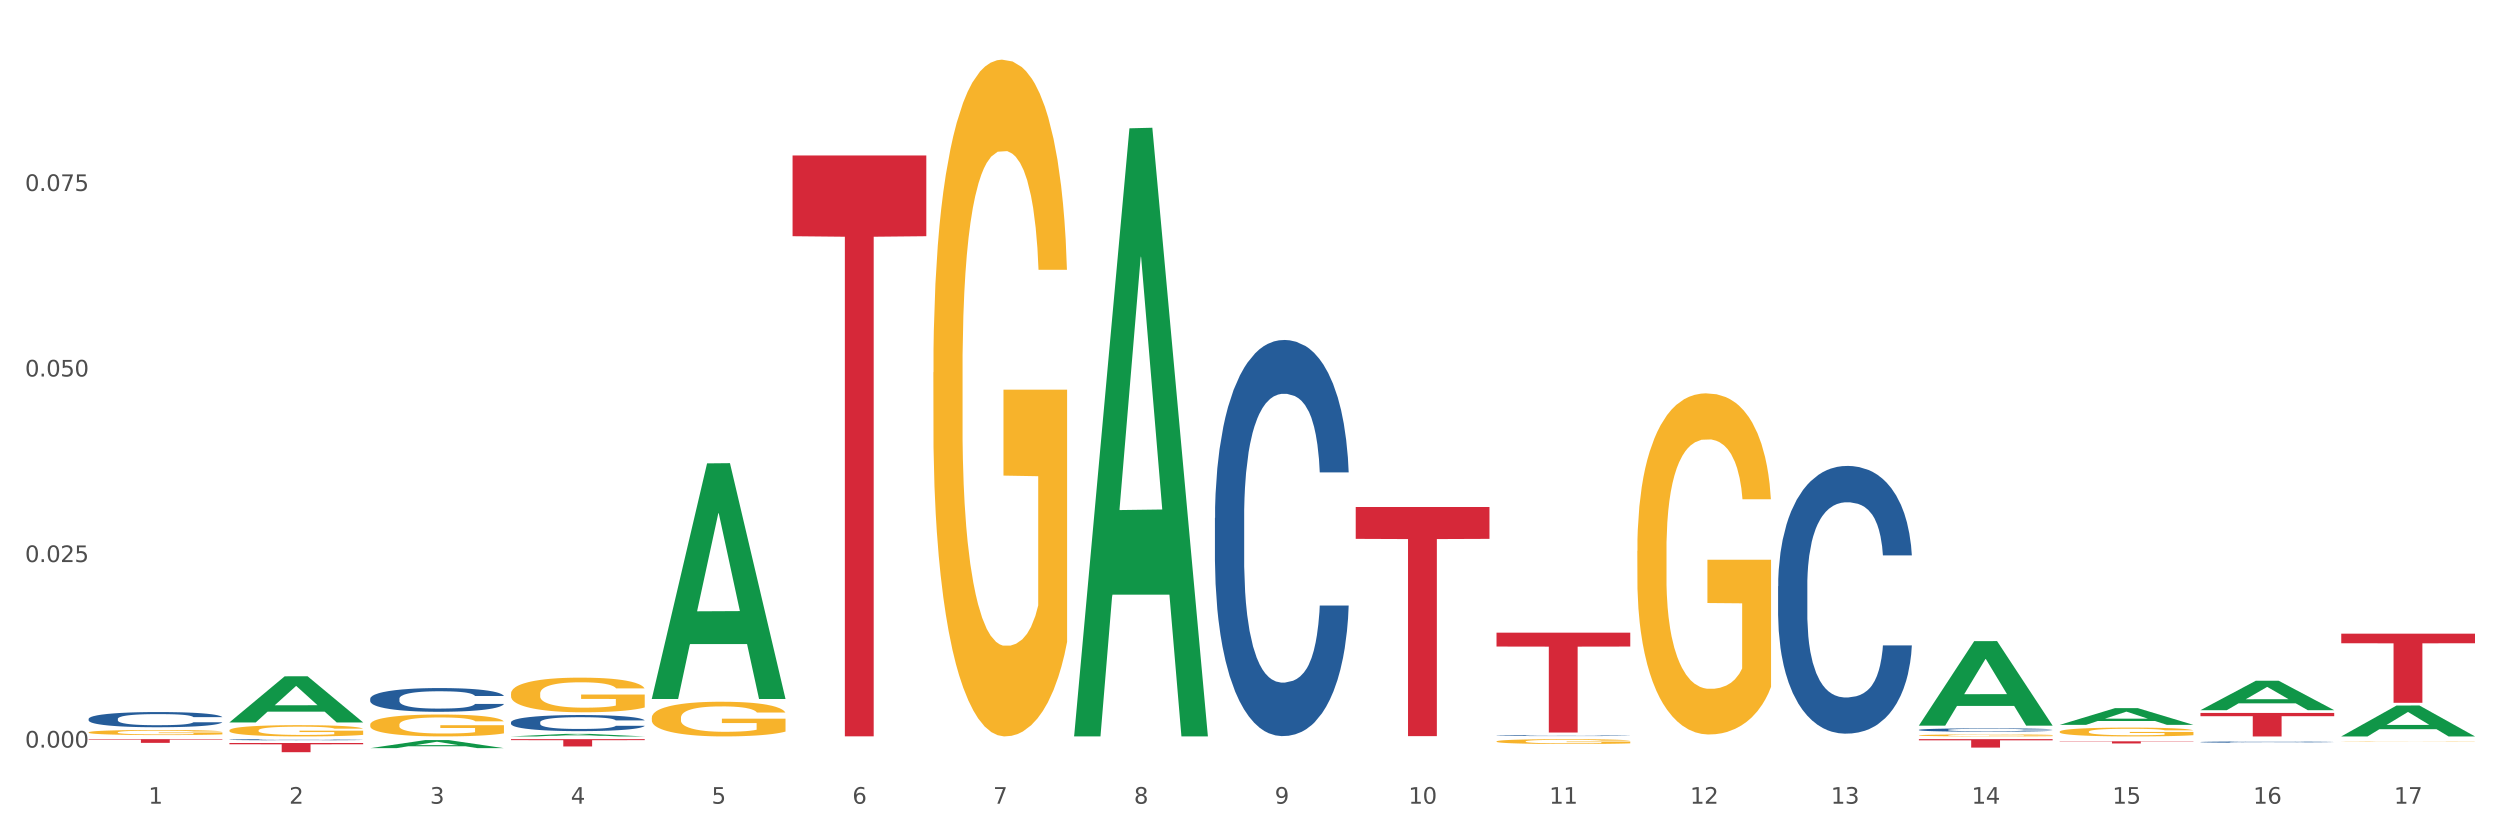 <?xml version="1.0" encoding="utf-8" standalone="no"?>
<!DOCTYPE svg PUBLIC "-//W3C//DTD SVG 1.1//EN"
  "http://www.w3.org/Graphics/SVG/1.1/DTD/svg11.dtd">
<svg xmlns:xlink="http://www.w3.org/1999/xlink" width="1080pt" height="360pt" viewBox="0 0 1080 360" xmlns="http://www.w3.org/2000/svg" version="1.1">
 <rect x="0" y="0" width="1080" height="360" fill="#333333" stroke="none"/>
 <defs>
  <style type="text/css">*{stroke-linejoin: round; stroke-linecap: butt}</style>
 </defs>
 <g id="figure_1">
  <g id="patch_1">
   <path d="M 0 360 
L 1080 360 
L 1080 0 
L 0 0 
z
" style="fill: #ffffff; stroke: #ffffff; stroke-linejoin: miter"/>
  </g>
  <g id="axes_1">
   <g id="matplotlib.axis_1">
    <g id="xtick_1">
     <g id="text_1">
      <!-- 1 -->
      <g style="fill: #4d4d4d" transform="translate(64.119 347.204) scale(0.096 -0.096)">
       <defs>
        <path id="DejaVuSans-31" d="M 794 531 
L 1825 531 
L 1825 4091 
L 703 3866 
L 703 4441 
L 1819 4666 
L 2450 4666 
L 2450 531 
L 3481 531 
L 3481 0 
L 794 0 
L 794 531 
z
" transform="scale(0.016)"/>
       </defs>
       <use xlink:href="#DejaVuSans-31"/>
      </g>
     </g>
    </g>
    <g id="xtick_2">
     <g id="text_2">
      <!-- 2 -->
      <g style="fill: #4d4d4d" transform="translate(124.94 347.204) scale(0.096 -0.096)">
       <defs>
        <path id="DejaVuSans-32" d="M 1228 531 
L 3431 531 
L 3431 0 
L 469 0 
L 469 531 
Q 828 903 1448 1529 
Q 2069 2156 2228 2338 
Q 2531 2678 2651 2914 
Q 2772 3150 2772 3378 
Q 2772 3750 2511 3984 
Q 2250 4219 1831 4219 
Q 1534 4219 1204 4116 
Q 875 4013 500 3803 
L 500 4441 
Q 881 4594 1212 4672 
Q 1544 4750 1819 4750 
Q 2544 4750 2975 4387 
Q 3406 4025 3406 3419 
Q 3406 3131 3298 2873 
Q 3191 2616 2906 2266 
Q 2828 2175 2409 1742 
Q 1991 1309 1228 531 
z
" transform="scale(0.016)"/>
       </defs>
       <use xlink:href="#DejaVuSans-32"/>
      </g>
     </g>
    </g>
    <g id="xtick_3">
     <g id="text_3">
      <!-- 3 -->
      <g style="fill: #4d4d4d" transform="translate(185.761 347.204) scale(0.096 -0.096)">
       <defs>
        <path id="DejaVuSans-33" d="M 2597 2516 
Q 3050 2419 3304 2112 
Q 3559 1806 3559 1356 
Q 3559 666 3084 287 
Q 2609 -91 1734 -91 
Q 1441 -91 1130 -33 
Q 819 25 488 141 
L 488 750 
Q 750 597 1062 519 
Q 1375 441 1716 441 
Q 2309 441 2620 675 
Q 2931 909 2931 1356 
Q 2931 1769 2642 2001 
Q 2353 2234 1838 2234 
L 1294 2234 
L 1294 2753 
L 1863 2753 
Q 2328 2753 2575 2939 
Q 2822 3125 2822 3475 
Q 2822 3834 2567 4026 
Q 2313 4219 1838 4219 
Q 1578 4219 1281 4162 
Q 984 4106 628 3988 
L 628 4550 
Q 988 4650 1302 4700 
Q 1616 4750 1894 4750 
Q 2613 4750 3031 4423 
Q 3450 4097 3450 3541 
Q 3450 3153 3228 2886 
Q 3006 2619 2597 2516 
z
" transform="scale(0.016)"/>
       </defs>
       <use xlink:href="#DejaVuSans-33"/>
      </g>
     </g>
    </g>
    <g id="xtick_4">
     <g id="text_4">
      <!-- 4 -->
      <g style="fill: #4d4d4d" transform="translate(246.582 347.204) scale(0.096 -0.096)">
       <defs>
        <path id="DejaVuSans-34" d="M 2419 4116 
L 825 1625 
L 2419 1625 
L 2419 4116 
z
M 2253 4666 
L 3047 4666 
L 3047 1625 
L 3713 1625 
L 3713 1100 
L 3047 1100 
L 3047 0 
L 2419 0 
L 2419 1100 
L 313 1100 
L 313 1709 
L 2253 4666 
z
" transform="scale(0.016)"/>
       </defs>
       <use xlink:href="#DejaVuSans-34"/>
      </g>
     </g>
    </g>
    <g id="xtick_5">
     <g id="text_5">
      <!-- 5 -->
      <g style="fill: #4d4d4d" transform="translate(307.403 347.204) scale(0.096 -0.096)">
       <defs>
        <path id="DejaVuSans-35" d="M 691 4666 
L 3169 4666 
L 3169 4134 
L 1269 4134 
L 1269 2991 
Q 1406 3038 1543 3061 
Q 1681 3084 1819 3084 
Q 2600 3084 3056 2656 
Q 3513 2228 3513 1497 
Q 3513 744 3044 326 
Q 2575 -91 1722 -91 
Q 1428 -91 1123 -41 
Q 819 9 494 109 
L 494 744 
Q 775 591 1075 516 
Q 1375 441 1709 441 
Q 2250 441 2565 725 
Q 2881 1009 2881 1497 
Q 2881 1984 2565 2268 
Q 2250 2553 1709 2553 
Q 1456 2553 1204 2497 
Q 953 2441 691 2322 
L 691 4666 
z
" transform="scale(0.016)"/>
       </defs>
       <use xlink:href="#DejaVuSans-35"/>
      </g>
     </g>
    </g>
    <g id="xtick_6">
     <g id="text_6">
      <!-- 6 -->
      <g style="fill: #4d4d4d" transform="translate(368.224 347.204) scale(0.096 -0.096)">
       <defs>
        <path id="DejaVuSans-36" d="M 2113 2584 
Q 1688 2584 1439 2293 
Q 1191 2003 1191 1497 
Q 1191 994 1439 701 
Q 1688 409 2113 409 
Q 2538 409 2786 701 
Q 3034 994 3034 1497 
Q 3034 2003 2786 2293 
Q 2538 2584 2113 2584 
z
M 3366 4563 
L 3366 3988 
Q 3128 4100 2886 4159 
Q 2644 4219 2406 4219 
Q 1781 4219 1451 3797 
Q 1122 3375 1075 2522 
Q 1259 2794 1537 2939 
Q 1816 3084 2150 3084 
Q 2853 3084 3261 2657 
Q 3669 2231 3669 1497 
Q 3669 778 3244 343 
Q 2819 -91 2113 -91 
Q 1303 -91 875 529 
Q 447 1150 447 2328 
Q 447 3434 972 4092 
Q 1497 4750 2381 4750 
Q 2619 4750 2861 4703 
Q 3103 4656 3366 4563 
z
" transform="scale(0.016)"/>
       </defs>
       <use xlink:href="#DejaVuSans-36"/>
      </g>
     </g>
    </g>
    <g id="xtick_7">
     <g id="text_7">
      <!-- 7 -->
      <g style="fill: #4d4d4d" transform="translate(429.045 347.204) scale(0.096 -0.096)">
       <defs>
        <path id="DejaVuSans-37" d="M 525 4666 
L 3525 4666 
L 3525 4397 
L 1831 0 
L 1172 0 
L 2766 4134 
L 525 4134 
L 525 4666 
z
" transform="scale(0.016)"/>
       </defs>
       <use xlink:href="#DejaVuSans-37"/>
      </g>
     </g>
    </g>
    <g id="xtick_8">
     <g id="text_8">
      <!-- 8 -->
      <g style="fill: #4d4d4d" transform="translate(489.866 347.204) scale(0.096 -0.096)">
       <defs>
        <path id="DejaVuSans-38" d="M 2034 2216 
Q 1584 2216 1326 1975 
Q 1069 1734 1069 1313 
Q 1069 891 1326 650 
Q 1584 409 2034 409 
Q 2484 409 2743 651 
Q 3003 894 3003 1313 
Q 3003 1734 2745 1975 
Q 2488 2216 2034 2216 
z
M 1403 2484 
Q 997 2584 770 2862 
Q 544 3141 544 3541 
Q 544 4100 942 4425 
Q 1341 4750 2034 4750 
Q 2731 4750 3128 4425 
Q 3525 4100 3525 3541 
Q 3525 3141 3298 2862 
Q 3072 2584 2669 2484 
Q 3125 2378 3379 2068 
Q 3634 1759 3634 1313 
Q 3634 634 3220 271 
Q 2806 -91 2034 -91 
Q 1263 -91 848 271 
Q 434 634 434 1313 
Q 434 1759 690 2068 
Q 947 2378 1403 2484 
z
M 1172 3481 
Q 1172 3119 1398 2916 
Q 1625 2713 2034 2713 
Q 2441 2713 2670 2916 
Q 2900 3119 2900 3481 
Q 2900 3844 2670 4047 
Q 2441 4250 2034 4250 
Q 1625 4250 1398 4047 
Q 1172 3844 1172 3481 
z
" transform="scale(0.016)"/>
       </defs>
       <use xlink:href="#DejaVuSans-38"/>
      </g>
     </g>
    </g>
    <g id="xtick_9">
     <g id="text_9">
      <!-- 9 -->
      <g style="fill: #4d4d4d" transform="translate(550.688 347.204) scale(0.096 -0.096)">
       <defs>
        <path id="DejaVuSans-39" d="M 703 97 
L 703 672 
Q 941 559 1184 500 
Q 1428 441 1663 441 
Q 2288 441 2617 861 
Q 2947 1281 2994 2138 
Q 2813 1869 2534 1725 
Q 2256 1581 1919 1581 
Q 1219 1581 811 2004 
Q 403 2428 403 3163 
Q 403 3881 828 4315 
Q 1253 4750 1959 4750 
Q 2769 4750 3195 4129 
Q 3622 3509 3622 2328 
Q 3622 1225 3098 567 
Q 2575 -91 1691 -91 
Q 1453 -91 1209 -44 
Q 966 3 703 97 
z
M 1959 2075 
Q 2384 2075 2632 2365 
Q 2881 2656 2881 3163 
Q 2881 3666 2632 3958 
Q 2384 4250 1959 4250 
Q 1534 4250 1286 3958 
Q 1038 3666 1038 3163 
Q 1038 2656 1286 2365 
Q 1534 2075 1959 2075 
z
" transform="scale(0.016)"/>
       </defs>
       <use xlink:href="#DejaVuSans-39"/>
      </g>
     </g>
    </g>
    <g id="xtick_10">
     <g id="text_10">
      <!-- 10 -->
      <g style="fill: #4d4d4d" transform="translate(608.455 347.204) scale(0.096 -0.096)">
       <defs>
        <path id="DejaVuSans-30" d="M 2034 4250 
Q 1547 4250 1301 3770 
Q 1056 3291 1056 2328 
Q 1056 1369 1301 889 
Q 1547 409 2034 409 
Q 2525 409 2770 889 
Q 3016 1369 3016 2328 
Q 3016 3291 2770 3770 
Q 2525 4250 2034 4250 
z
M 2034 4750 
Q 2819 4750 3233 4129 
Q 3647 3509 3647 2328 
Q 3647 1150 3233 529 
Q 2819 -91 2034 -91 
Q 1250 -91 836 529 
Q 422 1150 422 2328 
Q 422 3509 836 4129 
Q 1250 4750 2034 4750 
z
" transform="scale(0.016)"/>
       </defs>
       <use xlink:href="#DejaVuSans-31"/>
       <use xlink:href="#DejaVuSans-30" transform="translate(63.623 0)"/>
      </g>
     </g>
    </g>
    <g id="xtick_11">
     <g id="text_11">
      <!-- 11 -->
      <g style="fill: #4d4d4d" transform="translate(669.276 347.204) scale(0.096 -0.096)">
       <use xlink:href="#DejaVuSans-31"/>
       <use xlink:href="#DejaVuSans-31" transform="translate(63.623 0)"/>
      </g>
     </g>
    </g>
    <g id="xtick_12">
     <g id="text_12">
      <!-- 12 -->
      <g style="fill: #4d4d4d" transform="translate(730.097 347.204) scale(0.096 -0.096)">
       <use xlink:href="#DejaVuSans-31"/>
       <use xlink:href="#DejaVuSans-32" transform="translate(63.623 0)"/>
      </g>
     </g>
    </g>
    <g id="xtick_13">
     <g id="text_13">
      <!-- 13 -->
      <g style="fill: #4d4d4d" transform="translate(790.918 347.204) scale(0.096 -0.096)">
       <use xlink:href="#DejaVuSans-31"/>
       <use xlink:href="#DejaVuSans-33" transform="translate(63.623 0)"/>
      </g>
     </g>
    </g>
    <g id="xtick_14">
     <g id="text_14">
      <!-- 14 -->
      <g style="fill: #4d4d4d" transform="translate(851.739 347.204) scale(0.096 -0.096)">
       <use xlink:href="#DejaVuSans-31"/>
       <use xlink:href="#DejaVuSans-34" transform="translate(63.623 0)"/>
      </g>
     </g>
    </g>
    <g id="xtick_15">
     <g id="text_15">
      <!-- 15 -->
      <g style="fill: #4d4d4d" transform="translate(912.56 347.204) scale(0.096 -0.096)">
       <use xlink:href="#DejaVuSans-31"/>
       <use xlink:href="#DejaVuSans-35" transform="translate(63.623 0)"/>
      </g>
     </g>
    </g>
    <g id="xtick_16">
     <g id="text_16">
      <!-- 16 -->
      <g style="fill: #4d4d4d" transform="translate(973.381 347.204) scale(0.096 -0.096)">
       <use xlink:href="#DejaVuSans-31"/>
       <use xlink:href="#DejaVuSans-36" transform="translate(63.623 0)"/>
      </g>
     </g>
    </g>
    <g id="xtick_17">
     <g id="text_17">
      <!-- 17 -->
      <g style="fill: #4d4d4d" transform="translate(1034.202 347.204) scale(0.096 -0.096)">
       <use xlink:href="#DejaVuSans-31"/>
       <use xlink:href="#DejaVuSans-37" transform="translate(63.623 0)"/>
      </g>
     </g>
    </g>
    <g id="xtick_18"/>
    <g id="xtick_19"/>
    <g id="xtick_20"/>
    <g id="xtick_21"/>
    <g id="xtick_22"/>
    <g id="xtick_23"/>
    <g id="xtick_24"/>
    <g id="xtick_25"/>
    <g id="xtick_26"/>
    <g id="xtick_27"/>
    <g id="xtick_28"/>
    <g id="xtick_29"/>
    <g id="xtick_30"/>
    <g id="xtick_31"/>
    <g id="xtick_32"/>
    <g id="xtick_33"/>
   </g>
   <g id="matplotlib.axis_2">
    <g id="ytick_1">
     <g id="text_18">
      <!-- 0.000 -->
      <g style="fill: #4d4d4d" transform="translate(10.8 322.96) scale(0.096 -0.096)">
       <defs>
        <path id="DejaVuSans-2e" d="M 684 794 
L 1344 794 
L 1344 0 
L 684 0 
L 684 794 
z
" transform="scale(0.016)"/>
       </defs>
       <use xlink:href="#DejaVuSans-30"/>
       <use xlink:href="#DejaVuSans-2e" transform="translate(63.623 0)"/>
       <use xlink:href="#DejaVuSans-30" transform="translate(95.41 0)"/>
       <use xlink:href="#DejaVuSans-30" transform="translate(159.033 0)"/>
       <use xlink:href="#DejaVuSans-30" transform="translate(222.656 0)"/>
      </g>
     </g>
    </g>
    <g id="ytick_2">
     <g id="text_19">
      <!-- 0.025 -->
      <g style="fill: #4d4d4d" transform="translate(10.8 242.807) scale(0.096 -0.096)">
       <use xlink:href="#DejaVuSans-30"/>
       <use xlink:href="#DejaVuSans-2e" transform="translate(63.623 0)"/>
       <use xlink:href="#DejaVuSans-30" transform="translate(95.41 0)"/>
       <use xlink:href="#DejaVuSans-32" transform="translate(159.033 0)"/>
       <use xlink:href="#DejaVuSans-35" transform="translate(222.656 0)"/>
      </g>
     </g>
    </g>
    <g id="ytick_3">
     <g id="text_20">
      <!-- 0.050 -->
      <g style="fill: #4d4d4d" transform="translate(10.8 162.653) scale(0.096 -0.096)">
       <use xlink:href="#DejaVuSans-30"/>
       <use xlink:href="#DejaVuSans-2e" transform="translate(63.623 0)"/>
       <use xlink:href="#DejaVuSans-30" transform="translate(95.41 0)"/>
       <use xlink:href="#DejaVuSans-35" transform="translate(159.033 0)"/>
       <use xlink:href="#DejaVuSans-30" transform="translate(222.656 0)"/>
      </g>
     </g>
    </g>
    <g id="ytick_4">
     <g id="text_21">
      <!-- 0.075 -->
      <g style="fill: #4d4d4d" transform="translate(10.8 82.5) scale(0.096 -0.096)">
       <use xlink:href="#DejaVuSans-30"/>
       <use xlink:href="#DejaVuSans-2e" transform="translate(63.623 0)"/>
       <use xlink:href="#DejaVuSans-30" transform="translate(95.41 0)"/>
       <use xlink:href="#DejaVuSans-37" transform="translate(159.033 0)"/>
       <use xlink:href="#DejaVuSans-35" transform="translate(222.656 0)"/>
      </g>
     </g>
    </g>
    <g id="ytick_5"/>
    <g id="ytick_6"/>
    <g id="ytick_7"/>
    <g id="ytick_8"/>
   </g>
   <g id="PolyCollection_1">
    <path d="M 99.104 312.055 
L 99.164 312.036 
L 122.99 292.164 
L 132.879 292.146 
L 156.884 312.093 
L 145.447 312.093 
L 140.265 307.448 
L 115.664 307.448 
L 115.485 307.523 
L 110.481 312.093 
L 99.104 312.093 
L 99.104 312.055 
L 118.761 304.676 
L 137.167 304.657 
L 128.054 296.397 
L 127.934 296.36 
L 127.815 296.416 
L 118.702 304.657 
L 118.761 304.676 
L 99.104 312.055 
z
" clip-path="url(#p71a7f0d72f)" style="fill: #109648"/>
    <path d="M 159.925 323.196 
L 159.985 323.193 
L 183.811 319.7 
L 193.7 319.697 
L 217.705 323.203 
L 206.268 323.203 
L 201.086 322.387 
L 176.485 322.387 
L 176.306 322.4 
L 171.302 323.203 
L 159.925 323.203 
L 159.925 323.196 
L 179.582 321.899 
L 197.988 321.896 
L 188.875 320.444 
L 188.756 320.438 
L 188.636 320.448 
L 179.523 321.896 
L 179.582 321.899 
L 159.925 323.196 
z
" clip-path="url(#p71a7f0d72f)" style="fill: #109648"/>
    <path d="M 220.746 318.137 
L 220.806 318.136 
L 244.633 317.025 
L 254.521 317.024 
L 278.526 318.139 
L 267.089 318.139 
L 261.907 317.879 
L 237.306 317.879 
L 237.127 317.883 
L 232.123 318.139 
L 220.746 318.139 
L 220.746 318.137 
L 240.403 317.724 
L 258.81 317.723 
L 249.696 317.262 
L 249.577 317.26 
L 249.457 317.263 
L 240.344 317.723 
L 240.403 317.724 
L 220.746 318.137 
z
" clip-path="url(#p71a7f0d72f)" style="fill: #109648"/>
    <path d="M 281.567 301.783 
L 281.627 301.687 
L 305.454 200.175 
L 315.342 200.079 
L 339.347 301.974 
L 327.91 301.974 
L 322.728 278.247 
L 298.127 278.247 
L 297.948 278.629 
L 292.945 301.974 
L 281.567 301.974 
L 281.567 301.783 
L 301.224 264.086 
L 319.631 263.991 
L 310.517 221.798 
L 310.398 221.606 
L 310.279 221.893 
L 301.165 263.991 
L 301.224 264.086 
L 281.567 301.783 
z
" clip-path="url(#p71a7f0d72f)" style="fill: #109648"/>
    <path d="M 464.03 317.62 
L 464.09 317.373 
L 487.917 55.43 
L 497.805 55.183 
L 521.81 318.114 
L 510.374 318.114 
L 505.191 256.887 
L 480.59 256.887 
L 480.411 257.874 
L 475.408 318.114 
L 464.03 318.114 
L 464.03 317.62 
L 483.688 220.348 
L 502.094 220.101 
L 492.98 111.226 
L 492.861 110.732 
L 492.742 111.473 
L 483.628 220.101 
L 483.688 220.348 
L 464.03 317.62 
z
" clip-path="url(#p71a7f0d72f)" style="fill: #109648"/>
    <path d="M 828.957 313.406 
L 829.016 313.372 
L 852.843 276.983 
L 862.731 276.949 
L 886.737 313.475 
L 875.3 313.475 
L 870.118 304.969 
L 845.516 304.969 
L 845.338 305.106 
L 840.334 313.475 
L 828.957 313.475 
L 828.957 313.406 
L 848.614 299.893 
L 867.02 299.859 
L 857.906 284.734 
L 857.787 284.665 
L 857.668 284.768 
L 848.554 299.859 
L 848.614 299.893 
L 828.957 313.406 
z
" clip-path="url(#p71a7f0d72f)" style="fill: #109648"/>
    <path d="M 889.778 313.134 
L 889.837 313.127 
L 913.664 305.922 
L 923.552 305.915 
L 947.558 313.148 
L 936.121 313.148 
L 930.939 311.463 
L 906.337 311.463 
L 906.159 311.49 
L 901.155 313.148 
L 889.778 313.148 
L 889.778 313.134 
L 909.435 310.458 
L 927.841 310.451 
L 918.727 307.456 
L 918.608 307.443 
L 918.489 307.463 
L 909.375 310.451 
L 909.435 310.458 
L 889.778 313.134 
z
" clip-path="url(#p71a7f0d72f)" style="fill: #109648"/>
    <path d="M 950.599 306.778 
L 950.658 306.766 
L 974.485 294.091 
L 984.373 294.079 
L 1008.379 306.802 
L 996.942 306.802 
L 991.76 303.839 
L 967.159 303.839 
L 966.98 303.887 
L 961.976 306.802 
L 950.599 306.802 
L 950.599 306.778 
L 970.256 302.071 
L 988.662 302.059 
L 979.549 296.791 
L 979.429 296.767 
L 979.31 296.802 
L 970.196 302.059 
L 970.256 302.071 
L 950.599 306.778 
z
" clip-path="url(#p71a7f0d72f)" style="fill: #109648"/>
    <path d="M 1011.42 318.114 
L 1011.48 318.101 
L 1035.306 304.784 
L 1045.194 304.771 
L 1069.2 318.139 
L 1057.763 318.139 
L 1052.581 315.026 
L 1027.98 315.026 
L 1027.801 315.076 
L 1022.797 318.139 
L 1011.42 318.139 
L 1011.42 318.114 
L 1031.077 313.168 
L 1049.483 313.156 
L 1040.37 307.621 
L 1040.25 307.596 
L 1040.131 307.633 
L 1031.018 313.156 
L 1031.077 313.168 
L 1011.42 318.114 
z
" clip-path="url(#p71a7f0d72f)" style="fill: #109648"/>
    <path d="M 38.283 319.313 
L 96.063 319.313 
L 96.063 319.536 
L 73.334 319.537 
L 73.334 320.916 
L 60.875 320.916 
L 60.875 319.537 
L 38.283 319.536 
L 38.283 319.314 
L 38.283 319.313 
z
" clip-path="url(#p71a7f0d72f)" style="fill: #d62839"/>
    <path d="M 828.957 319.313 
L 886.737 319.313 
L 886.737 319.82 
L 864.008 319.823 
L 864.008 322.959 
L 851.549 322.959 
L 851.549 319.823 
L 828.957 319.82 
L 828.957 319.316 
L 828.957 319.313 
z
" clip-path="url(#p71a7f0d72f)" style="fill: #d62839"/>
    <path d="M 889.778 320.244 
L 947.558 320.244 
L 947.558 320.373 
L 924.829 320.374 
L 924.829 321.174 
L 912.37 321.174 
L 912.37 320.374 
L 889.778 320.373 
L 889.778 320.245 
L 889.778 320.244 
z
" clip-path="url(#p71a7f0d72f)" style="fill: #d62839"/>
    <path d="M 342.388 67.17 
L 400.168 67.17 
L 400.168 102.04 
L 377.44 102.275 
L 377.44 318.089 
L 364.98 318.089 
L 364.98 102.275 
L 342.388 102.04 
L 342.388 67.406 
L 342.388 67.17 
z
" clip-path="url(#p71a7f0d72f)" style="fill: #d62839"/>
    <path d="M 220.746 319.313 
L 278.526 319.313 
L 278.526 319.751 
L 255.798 319.754 
L 255.798 322.463 
L 243.338 322.463 
L 243.338 319.754 
L 220.746 319.751 
L 220.746 319.316 
L 220.746 319.313 
z
" clip-path="url(#p71a7f0d72f)" style="fill: #d62839"/>
    <path d="M 1011.42 273.736 
L 1069.2 273.736 
L 1069.2 277.886 
L 1046.471 277.914 
L 1046.471 303.597 
L 1034.012 303.597 
L 1034.012 277.914 
L 1011.42 277.886 
L 1011.42 273.764 
L 1011.42 273.736 
z
" clip-path="url(#p71a7f0d72f)" style="fill: #d62839"/>
    <path d="M 950.599 307.976 
L 1008.379 307.976 
L 1008.379 309.388 
L 985.65 309.398 
L 985.65 318.139 
L 973.191 318.139 
L 973.191 309.398 
L 950.599 309.388 
L 950.599 307.985 
L 950.599 307.976 
z
" clip-path="url(#p71a7f0d72f)" style="fill: #d62839"/>
    <path d="M 99.104 320.984 
L 156.884 320.984 
L 156.884 321.535 
L 134.155 321.539 
L 134.155 324.95 
L 121.696 324.95 
L 121.696 321.539 
L 99.104 321.535 
L 99.104 320.988 
L 99.104 320.984 
z
" clip-path="url(#p71a7f0d72f)" style="fill: #d62839"/>
    <path d="M 646.494 273.315 
L 704.274 273.315 
L 704.274 279.308 
L 681.545 279.349 
L 681.545 316.445 
L 669.085 316.445 
L 669.085 279.349 
L 646.494 279.308 
L 646.494 273.355 
L 646.494 273.315 
z
" clip-path="url(#p71a7f0d72f)" style="fill: #d62839"/>
    <path d="M 585.673 219.035 
L 643.453 219.035 
L 643.453 232.789 
L 620.724 232.882 
L 620.724 318.011 
L 608.264 318.011 
L 608.264 232.882 
L 585.673 232.789 
L 585.673 219.128 
L 585.673 219.035 
z
" clip-path="url(#p71a7f0d72f)" style="fill: #d62839"/>
    <path d="M 159.925 313.045 
L 159.993 313.036 
L 159.993 312.725 
L 160.13 312.457 
L 160.812 311.808 
L 161.835 311.272 
L 162.586 310.986 
L 163.336 310.753 
L 164.223 310.519 
L 165.314 310.277 
L 167.293 309.923 
L 168.52 309.741 
L 170.021 309.551 
L 172.75 309.274 
L 174.728 309.118 
L 176.775 308.989 
L 180.117 308.833 
L 182.3 308.764 
L 184.62 308.712 
L 187.417 308.677 
L 189.531 308.669 
L 194.17 308.695 
L 198.127 308.772 
L 200.037 308.833 
L 202.493 308.937 
L 203.789 309.006 
L 205.904 309.144 
L 208.087 309.326 
L 209.587 309.482 
L 211.838 309.776 
L 213.544 310.07 
L 215.113 310.433 
L 215.931 310.684 
L 216.545 310.917 
L 217.091 311.185 
L 217.637 311.609 
L 205.358 311.609 
L 204.88 311.306 
L 204.13 311.021 
L 203.038 310.744 
L 202.083 310.571 
L 200.446 310.355 
L 198.945 310.217 
L 197.376 310.113 
L 195.466 310.026 
L 193.966 309.983 
L 191.851 309.949 
L 187.69 309.957 
L 184.893 310.026 
L 182.983 310.113 
L 181.755 310.191 
L 180.663 310.277 
L 179.435 310.398 
L 178.003 310.58 
L 176.979 310.744 
L 175.956 310.952 
L 175.138 311.159 
L 174.387 311.402 
L 173.773 311.661 
L 173.296 311.929 
L 172.886 312.258 
L 172.545 312.803 
L 172.545 313.987 
L 172.682 314.255 
L 173.023 314.61 
L 173.432 314.878 
L 174.114 315.198 
L 174.728 315.414 
L 175.888 315.726 
L 177.184 315.985 
L 178.207 316.15 
L 179.231 316.288 
L 181.004 316.478 
L 182.983 316.634 
L 184.688 316.729 
L 187.007 316.815 
L 188.576 316.85 
L 189.941 316.867 
L 193.283 316.867 
L 195.671 316.841 
L 198.331 316.781 
L 200.378 316.703 
L 202.083 316.608 
L 203.993 316.452 
L 205.221 316.305 
L 205.221 314.498 
L 190.214 314.489 
L 190.214 313.287 
L 217.705 313.287 
L 217.705 316.815 
L 216.545 316.997 
L 215.249 317.161 
L 213.885 317.308 
L 211.838 317.49 
L 209.383 317.663 
L 207.2 317.784 
L 204.88 317.888 
L 202.152 317.983 
L 198.604 318.069 
L 196.421 318.104 
L 193.693 318.13 
L 190.486 318.139 
L 187.69 318.121 
L 184.961 318.078 
L 182.096 318 
L 179.299 317.888 
L 177.184 317.775 
L 175.069 317.637 
L 172.818 317.455 
L 171.045 317.282 
L 169.68 317.127 
L 168.179 316.928 
L 166.542 316.668 
L 165.314 316.435 
L 164.223 316.193 
L 163.063 315.881 
L 162.245 315.613 
L 161.426 315.276 
L 160.948 315.025 
L 160.403 314.636 
L 159.993 314.091 
L 159.925 313.045 
z
" clip-path="url(#p71a7f0d72f)" style="fill: #f7b32b"/>
    <path d="M 220.746 299.659 
L 220.814 299.645 
L 220.814 299.153 
L 220.951 298.729 
L 221.633 297.703 
L 222.656 296.855 
L 223.407 296.404 
L 224.157 296.035 
L 225.044 295.665 
L 226.135 295.282 
L 228.114 294.722 
L 229.342 294.435 
L 230.842 294.134 
L 233.571 293.696 
L 235.549 293.45 
L 237.596 293.245 
L 240.938 292.999 
L 243.121 292.889 
L 245.441 292.807 
L 248.238 292.752 
L 250.352 292.739 
L 254.991 292.78 
L 258.948 292.903 
L 260.858 292.999 
L 263.314 293.163 
L 264.61 293.272 
L 266.725 293.491 
L 268.908 293.778 
L 270.408 294.024 
L 272.66 294.489 
L 274.365 294.954 
L 275.934 295.529 
L 276.753 295.925 
L 277.367 296.295 
L 277.912 296.718 
L 278.458 297.389 
L 266.179 297.389 
L 265.701 296.91 
L 264.951 296.459 
L 263.859 296.021 
L 262.904 295.747 
L 261.267 295.406 
L 259.766 295.187 
L 258.197 295.023 
L 256.287 294.886 
L 254.787 294.818 
L 252.672 294.763 
L 248.511 294.776 
L 245.714 294.886 
L 243.804 295.023 
L 242.576 295.146 
L 241.484 295.282 
L 240.256 295.474 
L 238.824 295.761 
L 237.8 296.021 
L 236.777 296.349 
L 235.959 296.677 
L 235.208 297.06 
L 234.594 297.471 
L 234.117 297.895 
L 233.707 298.414 
L 233.366 299.276 
L 233.366 301.15 
L 233.503 301.573 
L 233.844 302.134 
L 234.253 302.558 
L 234.935 303.064 
L 235.549 303.406 
L 236.709 303.898 
L 238.005 304.309 
L 239.028 304.569 
L 240.052 304.787 
L 241.825 305.088 
L 243.804 305.334 
L 245.509 305.485 
L 247.828 305.622 
L 249.397 305.676 
L 250.762 305.704 
L 254.104 305.704 
L 256.492 305.663 
L 259.152 305.567 
L 261.199 305.444 
L 262.904 305.293 
L 264.815 305.047 
L 266.042 304.815 
L 266.042 301.956 
L 251.035 301.943 
L 251.035 300.042 
L 278.526 300.042 
L 278.526 305.622 
L 277.367 305.909 
L 276.07 306.169 
L 274.706 306.401 
L 272.66 306.688 
L 270.204 306.962 
L 268.021 307.153 
L 265.701 307.317 
L 262.973 307.468 
L 259.425 307.605 
L 257.242 307.659 
L 254.514 307.7 
L 251.308 307.714 
L 248.511 307.687 
L 245.782 307.618 
L 242.917 307.495 
L 240.12 307.317 
L 238.005 307.14 
L 235.89 306.921 
L 233.639 306.634 
L 231.866 306.36 
L 230.501 306.114 
L 229 305.799 
L 227.363 305.389 
L 226.135 305.02 
L 225.044 304.637 
L 223.884 304.145 
L 223.066 303.721 
L 222.247 303.187 
L 221.769 302.791 
L 221.224 302.175 
L 220.814 301.314 
L 220.746 299.659 
z
" clip-path="url(#p71a7f0d72f)" style="fill: #f7b32b"/>
    <path d="M 403.209 160.868 
L 403.278 160.601 
L 403.278 150.989 
L 403.414 142.711 
L 404.096 122.685 
L 405.119 106.13 
L 405.87 97.319 
L 406.62 90.11 
L 407.507 82.9 
L 408.599 75.424 
L 410.577 64.476 
L 411.805 58.869 
L 413.306 52.995 
L 416.034 44.45 
L 418.013 39.644 
L 420.059 35.639 
L 423.402 30.833 
L 425.585 28.697 
L 427.904 27.095 
L 430.701 26.027 
L 432.816 25.759 
L 437.454 26.561 
L 441.411 28.964 
L 443.321 30.833 
L 445.777 34.037 
L 447.073 36.173 
L 449.188 40.445 
L 451.371 46.052 
L 452.872 50.859 
L 455.123 59.937 
L 456.828 69.016 
L 458.397 80.23 
L 459.216 87.974 
L 459.83 95.183 
L 460.375 103.46 
L 460.921 116.544 
L 448.642 116.544 
L 448.165 107.198 
L 447.414 98.387 
L 446.323 89.843 
L 445.368 84.502 
L 443.73 77.827 
L 442.23 73.555 
L 440.661 70.351 
L 438.751 67.681 
L 437.25 66.345 
L 435.135 65.277 
L 430.974 65.544 
L 428.177 67.681 
L 426.267 70.351 
L 425.039 72.754 
L 423.947 75.424 
L 422.72 79.162 
L 421.287 84.769 
L 420.264 89.843 
L 419.24 96.251 
L 418.422 102.659 
L 417.671 110.136 
L 417.057 118.146 
L 416.58 126.423 
L 416.171 136.57 
L 415.83 153.392 
L 415.83 189.972 
L 415.966 198.25 
L 416.307 209.197 
L 416.716 217.475 
L 417.399 227.354 
L 418.013 234.03 
L 419.172 243.642 
L 420.468 251.652 
L 421.492 256.726 
L 422.515 260.998 
L 424.289 266.872 
L 426.267 271.678 
L 427.972 274.616 
L 430.292 277.286 
L 431.861 278.354 
L 433.225 278.888 
L 436.568 278.888 
L 438.955 278.087 
L 441.616 276.218 
L 443.662 273.814 
L 445.368 270.877 
L 447.278 266.071 
L 448.506 261.532 
L 448.506 205.726 
L 433.498 205.459 
L 433.498 168.344 
L 460.989 168.344 
L 460.989 277.286 
L 459.83 282.893 
L 458.534 287.966 
L 457.169 292.505 
L 455.123 298.113 
L 452.667 303.453 
L 450.484 307.191 
L 448.165 310.395 
L 445.436 313.332 
L 441.889 316.003 
L 439.706 317.071 
L 436.977 317.872 
L 433.771 318.139 
L 430.974 317.605 
L 428.245 316.27 
L 425.38 313.866 
L 422.583 310.395 
L 420.468 306.924 
L 418.354 302.652 
L 416.102 297.045 
L 414.329 291.704 
L 412.964 286.898 
L 411.464 280.757 
L 409.826 272.746 
L 408.599 265.537 
L 407.507 258.061 
L 406.347 248.448 
L 405.529 240.171 
L 404.71 229.757 
L 404.233 222.014 
L 403.687 209.998 
L 403.278 193.177 
L 403.209 160.868 
z
" clip-path="url(#p71a7f0d72f)" style="fill: #f7b32b"/>
    <path d="M 281.567 310.075 
L 281.635 310.062 
L 281.635 309.569 
L 281.772 309.145 
L 282.454 308.118 
L 283.477 307.269 
L 284.228 306.817 
L 284.978 306.448 
L 285.865 306.078 
L 286.956 305.695 
L 288.935 305.133 
L 290.163 304.846 
L 291.663 304.545 
L 294.392 304.107 
L 296.37 303.86 
L 298.417 303.655 
L 301.76 303.409 
L 303.943 303.299 
L 306.262 303.217 
L 309.059 303.162 
L 311.174 303.148 
L 315.812 303.19 
L 319.769 303.313 
L 321.679 303.409 
L 324.135 303.573 
L 325.431 303.682 
L 327.546 303.901 
L 329.729 304.189 
L 331.229 304.435 
L 333.481 304.901 
L 335.186 305.366 
L 336.755 305.941 
L 337.574 306.338 
L 338.188 306.708 
L 338.733 307.132 
L 339.279 307.803 
L 327 307.803 
L 326.522 307.324 
L 325.772 306.872 
L 324.681 306.434 
L 323.726 306.16 
L 322.088 305.818 
L 320.588 305.599 
L 319.019 305.435 
L 317.108 305.298 
L 315.608 305.229 
L 313.493 305.175 
L 309.332 305.188 
L 306.535 305.298 
L 304.625 305.435 
L 303.397 305.558 
L 302.305 305.695 
L 301.077 305.886 
L 299.645 306.174 
L 298.622 306.434 
L 297.598 306.763 
L 296.78 307.091 
L 296.029 307.474 
L 295.415 307.885 
L 294.938 308.309 
L 294.529 308.83 
L 294.187 309.692 
L 294.187 311.568 
L 294.324 311.992 
L 294.665 312.553 
L 295.074 312.978 
L 295.756 313.484 
L 296.37 313.826 
L 297.53 314.319 
L 298.826 314.73 
L 299.849 314.99 
L 300.873 315.209 
L 302.646 315.51 
L 304.625 315.757 
L 306.33 315.907 
L 308.649 316.044 
L 310.218 316.099 
L 311.583 316.126 
L 314.925 316.126 
L 317.313 316.085 
L 319.974 315.989 
L 322.02 315.866 
L 323.726 315.716 
L 325.636 315.469 
L 326.863 315.236 
L 326.863 312.375 
L 311.856 312.362 
L 311.856 310.459 
L 339.347 310.459 
L 339.347 316.044 
L 338.188 316.332 
L 336.891 316.592 
L 335.527 316.824 
L 333.481 317.112 
L 331.025 317.386 
L 328.842 317.577 
L 326.522 317.742 
L 323.794 317.892 
L 320.246 318.029 
L 318.063 318.084 
L 315.335 318.125 
L 312.129 318.139 
L 309.332 318.111 
L 306.603 318.043 
L 303.738 317.92 
L 300.941 317.742 
L 298.826 317.564 
L 296.711 317.345 
L 294.46 317.057 
L 292.687 316.783 
L 291.322 316.537 
L 289.822 316.222 
L 288.184 315.811 
L 286.956 315.442 
L 285.865 315.058 
L 284.705 314.566 
L 283.887 314.141 
L 283.068 313.607 
L 282.591 313.21 
L 282.045 312.594 
L 281.635 311.732 
L 281.567 310.075 
z
" clip-path="url(#p71a7f0d72f)" style="fill: #f7b32b"/>
    <path d="M 950.599 320.561 
L 950.667 320.561 
L 950.667 320.547 
L 950.872 320.528 
L 951.623 320.493 
L 952.58 320.466 
L 954.219 320.435 
L 955.107 320.422 
L 956.268 320.407 
L 958.658 320.384 
L 961.39 320.364 
L 963.302 320.353 
L 964.737 320.346 
L 967.947 320.333 
L 969.791 320.328 
L 971.703 320.323 
L 973.342 320.32 
L 976.074 320.317 
L 978.26 320.315 
L 980.787 320.314 
L 982.904 320.315 
L 985.704 320.317 
L 989.802 320.323 
L 991.373 320.327 
L 993.49 320.333 
L 995.676 320.341 
L 997.451 320.349 
L 999.5 320.36 
L 1001.617 320.375 
L 1003.666 320.394 
L 1005.101 320.412 
L 1006.262 320.43 
L 1007.286 320.453 
L 1008.037 320.478 
L 1008.379 320.498 
L 995.88 320.498 
L 995.539 320.48 
L 994.856 320.459 
L 994.173 320.446 
L 993.422 320.435 
L 992.261 320.422 
L 991.236 320.414 
L 989.529 320.405 
L 987.958 320.399 
L 986.66 320.395 
L 985.089 320.392 
L 981.743 320.389 
L 979.352 320.389 
L 977.85 320.39 
L 976.006 320.393 
L 974.435 320.396 
L 972.591 320.402 
L 971.157 320.409 
L 969.722 320.417 
L 968.903 320.423 
L 967.673 320.434 
L 966.854 320.443 
L 965.761 320.459 
L 965.146 320.47 
L 964.054 320.499 
L 963.576 320.52 
L 963.371 320.534 
L 963.234 320.55 
L 963.234 320.629 
L 963.644 320.664 
L 963.985 320.679 
L 964.532 320.696 
L 965.556 320.718 
L 967.059 320.739 
L 968.63 320.755 
L 969.927 320.764 
L 971.157 320.771 
L 972.386 320.777 
L 973.889 320.782 
L 975.118 320.785 
L 976.962 320.788 
L 979.147 320.79 
L 980.855 320.79 
L 984.338 320.787 
L 985.909 320.785 
L 987.411 320.781 
L 989.051 320.776 
L 990.348 320.769 
L 991.1 320.765 
L 992.329 320.755 
L 993.285 320.745 
L 994.105 320.734 
L 994.651 320.724 
L 995.266 320.709 
L 995.744 320.692 
L 995.88 320.683 
L 1008.379 320.683 
L 1008.106 320.701 
L 1007.628 320.718 
L 1006.671 320.742 
L 1005.92 320.755 
L 1004.759 320.772 
L 1003.53 320.786 
L 1001.822 320.802 
L 1000.251 320.813 
L 998.612 320.823 
L 996.837 320.832 
L 993.627 320.845 
L 992.466 320.848 
L 990.007 320.854 
L 988.094 320.858 
L 985.294 320.861 
L 982.426 320.863 
L 979.421 320.864 
L 976.757 320.863 
L 973.82 320.86 
L 971.976 320.857 
L 969.927 320.852 
L 967.537 320.845 
L 965.283 320.837 
L 963.166 320.827 
L 961.185 320.815 
L 959.341 320.802 
L 956.951 320.781 
L 955.175 320.759 
L 953.877 320.74 
L 952.989 320.723 
L 952.101 320.702 
L 951.623 320.688 
L 950.872 320.653 
L 950.599 320.62 
L 950.599 320.561 
z
" clip-path="url(#p71a7f0d72f)" style="fill: #255c99"/>
    <path d="M 524.851 223.758 
L 524.92 223.602 
L 524.92 219.226 
L 525.125 213.287 
L 525.876 202.346 
L 526.832 194.062 
L 528.471 184.372 
L 529.359 180.309 
L 530.52 175.776 
L 532.911 168.43 
L 535.643 162.178 
L 537.555 158.74 
L 538.989 156.552 
L 542.199 152.644 
L 544.043 150.925 
L 545.956 149.518 
L 547.595 148.581 
L 550.327 147.487 
L 552.512 147.018 
L 555.039 146.861 
L 557.156 147.018 
L 559.957 147.643 
L 564.054 149.518 
L 565.625 150.613 
L 567.743 152.488 
L 569.928 154.989 
L 571.704 157.489 
L 573.753 161.084 
L 575.87 165.773 
L 577.919 171.712 
L 579.353 177.183 
L 580.514 182.966 
L 581.539 189.999 
L 582.29 197.657 
L 582.632 204.065 
L 570.133 204.065 
L 569.792 198.282 
L 569.109 192.031 
L 568.426 187.811 
L 567.674 184.372 
L 566.513 180.465 
L 565.489 177.964 
L 563.781 174.995 
L 562.21 173.119 
L 560.913 172.025 
L 559.342 171.087 
L 555.995 170.149 
L 553.605 170.149 
L 552.102 170.462 
L 550.258 171.243 
L 548.687 172.337 
L 546.843 174.213 
L 545.409 176.245 
L 543.975 178.902 
L 543.155 180.777 
L 541.926 184.216 
L 541.106 187.029 
L 540.014 191.874 
L 539.399 195.313 
L 538.306 204.222 
L 537.828 210.786 
L 537.623 215.319 
L 537.487 220.32 
L 537.487 244.702 
L 537.896 255.643 
L 538.238 260.331 
L 538.784 265.645 
L 539.809 272.522 
L 541.311 279.243 
L 542.882 284.088 
L 544.18 287.058 
L 545.409 289.246 
L 546.639 290.965 
L 548.141 292.528 
L 549.37 293.466 
L 551.214 294.404 
L 553.4 294.873 
L 555.107 294.873 
L 558.591 294.091 
L 560.162 293.31 
L 561.664 292.216 
L 563.303 290.496 
L 564.601 288.621 
L 565.352 287.214 
L 566.582 284.245 
L 567.538 281.119 
L 568.357 277.524 
L 568.904 274.398 
L 569.518 269.709 
L 569.996 264.395 
L 570.133 261.582 
L 582.632 261.582 
L 582.358 267.208 
L 581.88 272.679 
L 580.924 280.025 
L 580.173 284.245 
L 579.012 289.402 
L 577.782 293.779 
L 576.075 298.624 
L 574.504 302.218 
L 572.865 305.344 
L 571.089 308.158 
L 567.879 312.065 
L 566.718 313.159 
L 564.259 315.035 
L 562.347 316.129 
L 559.547 317.223 
L 556.678 317.848 
L 553.673 318.004 
L 551.01 317.692 
L 548.073 316.754 
L 546.229 315.816 
L 544.18 314.409 
L 541.789 312.221 
L 539.536 309.564 
L 537.418 306.438 
L 535.438 302.844 
L 533.594 298.78 
L 531.203 292.059 
L 529.427 285.495 
L 528.13 279.399 
L 527.242 274.242 
L 526.354 267.677 
L 525.876 263.145 
L 525.125 252.204 
L 524.851 242.045 
L 524.851 223.758 
z
" clip-path="url(#p71a7f0d72f)" style="fill: #255c99"/>
    <path d="M 646.494 317.784 
L 646.562 317.784 
L 646.562 317.775 
L 646.767 317.762 
L 647.518 317.739 
L 648.474 317.721 
L 650.113 317.7 
L 651.001 317.691 
L 652.162 317.681 
L 654.553 317.666 
L 657.285 317.652 
L 659.197 317.645 
L 660.631 317.64 
L 663.841 317.632 
L 665.685 317.628 
L 667.598 317.625 
L 669.237 317.623 
L 671.969 317.621 
L 674.154 317.62 
L 676.681 317.619 
L 678.799 317.62 
L 681.599 317.621 
L 685.697 317.625 
L 687.267 317.627 
L 689.385 317.631 
L 691.57 317.637 
L 693.346 317.642 
L 695.395 317.65 
L 697.512 317.66 
L 699.561 317.673 
L 700.995 317.684 
L 702.156 317.697 
L 703.181 317.712 
L 703.932 317.728 
L 704.274 317.742 
L 691.775 317.742 
L 691.434 317.73 
L 690.751 317.716 
L 690.068 317.707 
L 689.316 317.7 
L 688.155 317.692 
L 687.131 317.686 
L 685.423 317.68 
L 683.853 317.676 
L 682.555 317.673 
L 680.984 317.671 
L 677.637 317.669 
L 675.247 317.669 
L 673.744 317.67 
L 671.9 317.672 
L 670.33 317.674 
L 668.486 317.678 
L 667.051 317.682 
L 665.617 317.688 
L 664.797 317.692 
L 663.568 317.7 
L 662.749 317.706 
L 661.656 317.716 
L 661.041 317.723 
L 659.948 317.743 
L 659.47 317.757 
L 659.265 317.766 
L 659.129 317.777 
L 659.129 317.829 
L 659.539 317.853 
L 659.88 317.863 
L 660.426 317.874 
L 661.451 317.889 
L 662.953 317.904 
L 664.524 317.914 
L 665.822 317.92 
L 667.051 317.925 
L 668.281 317.929 
L 669.783 317.932 
L 671.013 317.934 
L 672.857 317.936 
L 675.042 317.937 
L 676.75 317.937 
L 680.233 317.936 
L 681.804 317.934 
L 683.306 317.932 
L 684.945 317.928 
L 686.243 317.924 
L 686.994 317.921 
L 688.224 317.914 
L 689.18 317.908 
L 689.999 317.9 
L 690.546 317.893 
L 691.16 317.883 
L 691.639 317.872 
L 691.775 317.866 
L 704.274 317.866 
L 704 317.878 
L 703.522 317.89 
L 702.566 317.905 
L 701.815 317.914 
L 700.654 317.925 
L 699.424 317.935 
L 697.717 317.945 
L 696.146 317.953 
L 694.507 317.96 
L 692.731 317.966 
L 689.521 317.974 
L 688.36 317.976 
L 685.901 317.981 
L 683.989 317.983 
L 681.189 317.985 
L 678.32 317.987 
L 675.315 317.987 
L 672.652 317.986 
L 669.715 317.984 
L 667.871 317.982 
L 665.822 317.979 
L 663.431 317.974 
L 661.178 317.969 
L 659.06 317.962 
L 657.08 317.954 
L 655.236 317.946 
L 652.845 317.931 
L 651.07 317.917 
L 649.772 317.904 
L 648.884 317.893 
L 647.996 317.879 
L 647.518 317.869 
L 646.767 317.846 
L 646.494 317.824 
L 646.494 317.784 
z
" clip-path="url(#p71a7f0d72f)" style="fill: #255c99"/>
    <path d="M 768.136 253.247 
L 768.204 253.141 
L 768.204 250.184 
L 768.409 246.169 
L 769.16 238.775 
L 770.116 233.176 
L 771.756 226.626 
L 772.643 223.88 
L 773.804 220.816 
L 776.195 215.851 
L 778.927 211.626 
L 780.839 209.302 
L 782.273 207.823 
L 785.483 205.182 
L 787.327 204.02 
L 789.24 203.069 
L 790.879 202.435 
L 793.611 201.696 
L 795.796 201.379 
L 798.323 201.273 
L 800.441 201.379 
L 803.241 201.802 
L 807.339 203.069 
L 808.91 203.809 
L 811.027 205.076 
L 813.212 206.767 
L 814.988 208.457 
L 817.037 210.886 
L 819.154 214.056 
L 821.203 218.07 
L 822.637 221.767 
L 823.799 225.676 
L 824.823 230.429 
L 825.574 235.606 
L 825.916 239.937 
L 813.417 239.937 
L 813.076 236.028 
L 812.393 231.803 
L 811.71 228.95 
L 810.959 226.626 
L 809.797 223.986 
L 808.773 222.295 
L 807.066 220.288 
L 805.495 219.021 
L 804.197 218.281 
L 802.626 217.647 
L 799.28 217.013 
L 796.889 217.013 
L 795.387 217.225 
L 793.543 217.753 
L 791.972 218.492 
L 790.128 219.76 
L 788.693 221.133 
L 787.259 222.929 
L 786.44 224.197 
L 785.21 226.521 
L 784.391 228.422 
L 783.298 231.697 
L 782.683 234.021 
L 781.59 240.042 
L 781.112 244.479 
L 780.907 247.543 
L 780.771 250.923 
L 780.771 267.403 
L 781.181 274.797 
L 781.522 277.966 
L 782.069 281.558 
L 783.093 286.206 
L 784.596 290.748 
L 786.166 294.023 
L 787.464 296.03 
L 788.693 297.509 
L 789.923 298.671 
L 791.425 299.728 
L 792.655 300.362 
L 794.499 300.995 
L 796.684 301.312 
L 798.392 301.312 
L 801.875 300.784 
L 803.446 300.256 
L 804.948 299.516 
L 806.587 298.354 
L 807.885 297.087 
L 808.636 296.136 
L 809.866 294.129 
L 810.822 292.016 
L 811.641 289.586 
L 812.188 287.474 
L 812.803 284.305 
L 813.281 280.713 
L 813.417 278.811 
L 825.916 278.811 
L 825.643 282.614 
L 825.164 286.312 
L 824.208 291.277 
L 823.457 294.129 
L 822.296 297.615 
L 821.067 300.573 
L 819.359 303.848 
L 817.788 306.277 
L 816.149 308.39 
L 814.373 310.291 
L 811.163 312.932 
L 810.002 313.672 
L 807.544 314.94 
L 805.631 315.679 
L 802.831 316.418 
L 799.963 316.841 
L 796.957 316.947 
L 794.294 316.735 
L 791.357 316.102 
L 789.513 315.468 
L 787.464 314.517 
L 785.074 313.038 
L 782.82 311.242 
L 780.703 309.129 
L 778.722 306.7 
L 776.878 303.953 
L 774.487 299.411 
L 772.712 294.974 
L 771.414 290.854 
L 770.526 287.368 
L 769.638 282.931 
L 769.16 279.868 
L 768.409 272.473 
L 768.136 265.607 
L 768.136 253.247 
z
" clip-path="url(#p71a7f0d72f)" style="fill: #255c99"/>
    <path d="M 828.957 315.297 
L 829.025 315.296 
L 829.025 315.259 
L 829.23 315.209 
L 829.981 315.117 
L 830.937 315.047 
L 832.577 314.965 
L 833.464 314.931 
L 834.626 314.893 
L 837.016 314.831 
L 839.748 314.778 
L 841.66 314.749 
L 843.094 314.731 
L 846.304 314.698 
L 848.149 314.683 
L 850.061 314.672 
L 851.7 314.664 
L 854.432 314.654 
L 856.617 314.65 
L 859.144 314.649 
L 861.262 314.65 
L 864.062 314.656 
L 868.16 314.672 
L 869.731 314.681 
L 871.848 314.697 
L 874.033 314.718 
L 875.809 314.739 
L 877.858 314.769 
L 879.975 314.808 
L 882.024 314.858 
L 883.459 314.905 
L 884.62 314.953 
L 885.644 315.013 
L 886.395 315.077 
L 886.737 315.131 
L 874.238 315.131 
L 873.897 315.082 
L 873.214 315.03 
L 872.531 314.994 
L 871.78 314.965 
L 870.619 314.932 
L 869.594 314.911 
L 867.887 314.886 
L 866.316 314.87 
L 865.018 314.861 
L 863.447 314.853 
L 860.101 314.845 
L 857.71 314.845 
L 856.208 314.848 
L 854.364 314.855 
L 852.793 314.864 
L 850.949 314.88 
L 849.514 314.897 
L 848.08 314.919 
L 847.261 314.935 
L 846.031 314.964 
L 845.212 314.988 
L 844.119 315.028 
L 843.504 315.057 
L 842.411 315.132 
L 841.933 315.188 
L 841.729 315.226 
L 841.592 315.268 
L 841.592 315.473 
L 842.002 315.565 
L 842.343 315.605 
L 842.89 315.65 
L 843.914 315.708 
L 845.417 315.764 
L 846.987 315.805 
L 848.285 315.83 
L 849.514 315.848 
L 850.744 315.863 
L 852.246 315.876 
L 853.476 315.884 
L 855.32 315.892 
L 857.505 315.896 
L 859.213 315.896 
L 862.696 315.889 
L 864.267 315.883 
L 865.769 315.873 
L 867.409 315.859 
L 868.706 315.843 
L 869.457 315.831 
L 870.687 315.806 
L 871.643 315.78 
L 872.463 315.75 
L 873.009 315.723 
L 873.624 315.684 
L 874.102 315.639 
L 874.238 315.615 
L 886.737 315.615 
L 886.464 315.663 
L 885.986 315.709 
L 885.029 315.771 
L 884.278 315.806 
L 883.117 315.85 
L 881.888 315.887 
L 880.18 315.927 
L 878.609 315.958 
L 876.97 315.984 
L 875.194 316.008 
L 871.984 316.041 
L 870.823 316.05 
L 868.365 316.066 
L 866.452 316.075 
L 863.652 316.084 
L 860.784 316.089 
L 857.779 316.091 
L 855.115 316.088 
L 852.178 316.08 
L 850.334 316.072 
L 848.285 316.06 
L 845.895 316.042 
L 843.641 316.02 
L 841.524 315.993 
L 839.543 315.963 
L 837.699 315.929 
L 835.309 315.872 
L 833.533 315.817 
L 832.235 315.766 
L 831.347 315.722 
L 830.459 315.667 
L 829.981 315.629 
L 829.23 315.536 
L 828.957 315.451 
L 828.957 315.297 
z
" clip-path="url(#p71a7f0d72f)" style="fill: #255c99"/>
    <path d="M 220.746 312.016 
L 220.814 312.01 
L 220.814 311.832 
L 221.019 311.59 
L 221.771 311.145 
L 222.727 310.808 
L 224.366 310.414 
L 225.254 310.249 
L 226.415 310.064 
L 228.805 309.766 
L 231.537 309.511 
L 233.45 309.371 
L 234.884 309.282 
L 238.094 309.124 
L 239.938 309.054 
L 241.85 308.996 
L 243.489 308.958 
L 246.221 308.914 
L 248.407 308.895 
L 250.934 308.888 
L 253.051 308.895 
L 255.851 308.92 
L 259.949 308.996 
L 261.52 309.041 
L 263.637 309.117 
L 265.823 309.219 
L 267.599 309.321 
L 269.647 309.467 
L 271.765 309.658 
L 273.814 309.899 
L 275.248 310.122 
L 276.409 310.357 
L 277.433 310.643 
L 278.185 310.955 
L 278.526 311.215 
L 266.028 311.215 
L 265.686 310.98 
L 265.003 310.726 
L 264.32 310.554 
L 263.569 310.414 
L 262.408 310.255 
L 261.383 310.153 
L 259.676 310.033 
L 258.105 309.956 
L 256.807 309.912 
L 255.237 309.874 
L 251.89 309.836 
L 249.5 309.836 
L 247.997 309.848 
L 246.153 309.88 
L 244.582 309.925 
L 242.738 310.001 
L 241.304 310.084 
L 239.87 310.192 
L 239.05 310.268 
L 237.821 310.408 
L 237.001 310.522 
L 235.908 310.719 
L 235.294 310.859 
L 234.201 311.222 
L 233.723 311.489 
L 233.518 311.673 
L 233.381 311.876 
L 233.381 312.868 
L 233.791 313.313 
L 234.133 313.504 
L 234.679 313.72 
L 235.703 314 
L 237.206 314.273 
L 238.777 314.47 
L 240.074 314.591 
L 241.304 314.68 
L 242.533 314.75 
L 244.036 314.814 
L 245.265 314.852 
L 247.109 314.89 
L 249.295 314.909 
L 251.002 314.909 
L 254.485 314.877 
L 256.056 314.846 
L 257.559 314.801 
L 259.198 314.731 
L 260.496 314.655 
L 261.247 314.598 
L 262.476 314.477 
L 263.432 314.35 
L 264.252 314.203 
L 264.798 314.076 
L 265.413 313.886 
L 265.891 313.669 
L 266.028 313.555 
L 278.526 313.555 
L 278.253 313.784 
L 277.775 314.006 
L 276.819 314.305 
L 276.067 314.477 
L 274.906 314.687 
L 273.677 314.865 
L 271.97 315.062 
L 270.399 315.208 
L 268.76 315.335 
L 266.984 315.45 
L 263.774 315.608 
L 262.613 315.653 
L 260.154 315.729 
L 258.242 315.774 
L 255.442 315.818 
L 252.573 315.844 
L 249.568 315.85 
L 246.904 315.837 
L 243.967 315.799 
L 242.123 315.761 
L 240.074 315.704 
L 237.684 315.615 
L 235.43 315.507 
L 233.313 315.38 
L 231.332 315.233 
L 229.488 315.068 
L 227.098 314.795 
L 225.322 314.528 
L 224.024 314.28 
L 223.137 314.07 
L 222.249 313.803 
L 221.771 313.618 
L 221.019 313.173 
L 220.746 312.76 
L 220.746 312.016 
z
" clip-path="url(#p71a7f0d72f)" style="fill: #255c99"/>
    <path d="M 159.925 301.846 
L 159.993 301.837 
L 159.993 301.575 
L 160.198 301.219 
L 160.95 300.563 
L 161.906 300.067 
L 163.545 299.486 
L 164.433 299.242 
L 165.594 298.971 
L 167.984 298.53 
L 170.716 298.156 
L 172.629 297.95 
L 174.063 297.819 
L 177.273 297.584 
L 179.117 297.481 
L 181.029 297.397 
L 182.668 297.341 
L 185.4 297.275 
L 187.586 297.247 
L 190.113 297.238 
L 192.23 297.247 
L 195.03 297.285 
L 199.128 297.397 
L 200.699 297.463 
L 202.816 297.575 
L 205.002 297.725 
L 206.777 297.875 
L 208.826 298.09 
L 210.944 298.371 
L 212.993 298.727 
L 214.427 299.055 
L 215.588 299.402 
L 216.612 299.823 
L 217.364 300.282 
L 217.705 300.666 
L 205.207 300.666 
L 204.865 300.319 
L 204.182 299.945 
L 203.499 299.692 
L 202.748 299.486 
L 201.587 299.252 
L 200.562 299.102 
L 198.855 298.924 
L 197.284 298.811 
L 195.986 298.746 
L 194.416 298.69 
L 191.069 298.633 
L 188.679 298.633 
L 187.176 298.652 
L 185.332 298.699 
L 183.761 298.765 
L 181.917 298.877 
L 180.483 298.999 
L 179.049 299.158 
L 178.229 299.27 
L 177 299.476 
L 176.18 299.645 
L 175.087 299.935 
L 174.473 300.141 
L 173.38 300.675 
L 172.902 301.069 
L 172.697 301.34 
L 172.56 301.64 
L 172.56 303.101 
L 172.97 303.757 
L 173.312 304.038 
L 173.858 304.357 
L 174.882 304.769 
L 176.385 305.171 
L 177.956 305.462 
L 179.253 305.64 
L 180.483 305.771 
L 181.712 305.874 
L 183.215 305.968 
L 184.444 306.024 
L 186.288 306.08 
L 188.474 306.108 
L 190.181 306.108 
L 193.664 306.061 
L 195.235 306.014 
L 196.738 305.949 
L 198.377 305.846 
L 199.674 305.733 
L 200.426 305.649 
L 201.655 305.471 
L 202.611 305.284 
L 203.431 305.068 
L 203.977 304.881 
L 204.592 304.6 
L 205.07 304.282 
L 205.207 304.113 
L 217.705 304.113 
L 217.432 304.45 
L 216.954 304.778 
L 215.998 305.218 
L 215.246 305.471 
L 214.085 305.78 
L 212.856 306.043 
L 211.149 306.333 
L 209.578 306.548 
L 207.939 306.736 
L 206.163 306.904 
L 202.953 307.138 
L 201.792 307.204 
L 199.333 307.316 
L 197.421 307.382 
L 194.62 307.448 
L 191.752 307.485 
L 188.747 307.494 
L 186.083 307.476 
L 183.146 307.419 
L 181.302 307.363 
L 179.253 307.279 
L 176.863 307.148 
L 174.609 306.989 
L 172.492 306.801 
L 170.511 306.586 
L 168.667 306.342 
L 166.277 305.94 
L 164.501 305.546 
L 163.203 305.181 
L 162.316 304.872 
L 161.428 304.478 
L 160.95 304.207 
L 160.198 303.551 
L 159.925 302.942 
L 159.925 301.846 
z
" clip-path="url(#p71a7f0d72f)" style="fill: #255c99"/>
    <path d="M 99.104 319.536 
L 99.172 319.536 
L 99.172 319.523 
L 99.377 319.506 
L 100.129 319.474 
L 101.085 319.45 
L 102.724 319.422 
L 103.612 319.41 
L 104.773 319.397 
L 107.163 319.375 
L 109.895 319.357 
L 111.807 319.347 
L 113.242 319.341 
L 116.452 319.33 
L 118.296 319.325 
L 120.208 319.321 
L 121.847 319.318 
L 124.579 319.315 
L 126.765 319.313 
L 129.292 319.313 
L 131.409 319.313 
L 134.209 319.315 
L 138.307 319.321 
L 139.878 319.324 
L 141.995 319.329 
L 144.181 319.336 
L 145.956 319.344 
L 148.005 319.354 
L 150.123 319.368 
L 152.172 319.385 
L 153.606 319.401 
L 154.767 319.418 
L 155.791 319.438 
L 156.543 319.46 
L 156.884 319.479 
L 144.386 319.479 
L 144.044 319.462 
L 143.361 319.444 
L 142.678 319.432 
L 141.927 319.422 
L 140.766 319.41 
L 139.741 319.403 
L 138.034 319.395 
L 136.463 319.389 
L 135.165 319.386 
L 133.594 319.383 
L 130.248 319.38 
L 127.857 319.38 
L 126.355 319.381 
L 124.511 319.384 
L 122.94 319.387 
L 121.096 319.392 
L 119.662 319.398 
L 118.227 319.406 
L 117.408 319.411 
L 116.179 319.421 
L 115.359 319.429 
L 114.266 319.444 
L 113.652 319.454 
L 112.559 319.479 
L 112.081 319.498 
L 111.876 319.512 
L 111.739 319.526 
L 111.739 319.597 
L 112.149 319.629 
L 112.49 319.642 
L 113.037 319.658 
L 114.061 319.678 
L 115.564 319.697 
L 117.135 319.711 
L 118.432 319.72 
L 119.662 319.726 
L 120.891 319.731 
L 122.394 319.736 
L 123.623 319.738 
L 125.467 319.741 
L 127.653 319.743 
L 129.36 319.743 
L 132.843 319.74 
L 134.414 319.738 
L 135.917 319.735 
L 137.556 319.73 
L 138.853 319.724 
L 139.605 319.72 
L 140.834 319.712 
L 141.79 319.703 
L 142.61 319.692 
L 143.156 319.683 
L 143.771 319.669 
L 144.249 319.654 
L 144.386 319.646 
L 156.884 319.646 
L 156.611 319.662 
L 156.133 319.678 
L 155.177 319.699 
L 154.425 319.712 
L 153.264 319.727 
L 152.035 319.739 
L 150.327 319.753 
L 148.757 319.764 
L 147.117 319.773 
L 145.342 319.781 
L 142.132 319.792 
L 140.971 319.796 
L 138.512 319.801 
L 136.6 319.804 
L 133.799 319.807 
L 130.931 319.809 
L 127.926 319.81 
L 125.262 319.809 
L 122.325 319.806 
L 120.481 319.803 
L 118.432 319.799 
L 116.042 319.793 
L 113.788 319.785 
L 111.671 319.776 
L 109.69 319.766 
L 107.846 319.754 
L 105.456 319.734 
L 103.68 319.715 
L 102.382 319.698 
L 101.494 319.683 
L 100.607 319.664 
L 100.129 319.65 
L 99.377 319.619 
L 99.104 319.589 
L 99.104 319.536 
z
" clip-path="url(#p71a7f0d72f)" style="fill: #255c99"/>
    <path d="M 38.283 310.554 
L 38.351 310.548 
L 38.351 310.38 
L 38.556 310.152 
L 39.307 309.732 
L 40.264 309.414 
L 41.903 309.042 
L 42.791 308.886 
L 43.952 308.712 
L 46.342 308.43 
L 49.074 308.19 
L 50.986 308.058 
L 52.421 307.974 
L 55.631 307.824 
L 57.475 307.758 
L 59.387 307.704 
L 61.026 307.668 
L 63.758 307.626 
L 65.944 307.608 
L 68.471 307.602 
L 70.588 307.608 
L 73.388 307.632 
L 77.486 307.704 
L 79.057 307.746 
L 81.174 307.818 
L 83.36 307.914 
L 85.135 308.01 
L 87.184 308.148 
L 89.302 308.328 
L 91.35 308.556 
L 92.785 308.766 
L 93.946 308.988 
L 94.97 309.258 
L 95.722 309.552 
L 96.063 309.798 
L 83.564 309.798 
L 83.223 309.576 
L 82.54 309.336 
L 81.857 309.174 
L 81.106 309.042 
L 79.945 308.892 
L 78.92 308.796 
L 77.213 308.682 
L 75.642 308.61 
L 74.344 308.568 
L 72.773 308.532 
L 69.427 308.496 
L 67.036 308.496 
L 65.534 308.508 
L 63.69 308.538 
L 62.119 308.58 
L 60.275 308.652 
L 58.841 308.73 
L 57.406 308.832 
L 56.587 308.904 
L 55.357 309.036 
L 54.538 309.144 
L 53.445 309.33 
L 52.83 309.462 
L 51.738 309.804 
L 51.26 310.056 
L 51.055 310.23 
L 50.918 310.422 
L 50.918 311.358 
L 51.328 311.778 
L 51.669 311.958 
L 52.216 312.162 
L 53.24 312.426 
L 54.743 312.684 
L 56.314 312.87 
L 57.611 312.984 
L 58.841 313.068 
L 60.07 313.134 
L 61.573 313.194 
L 62.802 313.23 
L 64.646 313.266 
L 66.832 313.284 
L 68.539 313.284 
L 72.022 313.254 
L 73.593 313.224 
L 75.096 313.182 
L 76.735 313.116 
L 78.032 313.044 
L 78.784 312.99 
L 80.013 312.876 
L 80.969 312.756 
L 81.789 312.618 
L 82.335 312.498 
L 82.95 312.318 
L 83.428 312.114 
L 83.564 312.006 
L 96.063 312.006 
L 95.79 312.222 
L 95.312 312.432 
L 94.356 312.714 
L 93.604 312.876 
L 92.443 313.074 
L 91.214 313.242 
L 89.506 313.428 
L 87.936 313.566 
L 86.296 313.686 
L 84.521 313.794 
L 81.311 313.944 
L 80.15 313.986 
L 77.691 314.058 
L 75.779 314.1 
L 72.978 314.142 
L 70.11 314.166 
L 67.105 314.172 
L 64.441 314.16 
L 61.504 314.124 
L 59.66 314.088 
L 57.611 314.034 
L 55.221 313.95 
L 52.967 313.848 
L 50.85 313.728 
L 48.869 313.59 
L 47.025 313.434 
L 44.635 313.176 
L 42.859 312.924 
L 41.561 312.69 
L 40.673 312.492 
L 39.786 312.24 
L 39.307 312.066 
L 38.556 311.646 
L 38.283 311.256 
L 38.283 310.554 
z
" clip-path="url(#p71a7f0d72f)" style="fill: #255c99"/>
    <path d="M 707.315 238.025 
L 707.383 237.89 
L 707.383 233.044 
L 707.519 228.872 
L 708.202 218.777 
L 709.225 210.431 
L 709.975 205.989 
L 710.726 202.355 
L 711.612 198.721 
L 712.704 194.952 
L 714.682 189.433 
L 715.91 186.607 
L 717.411 183.646 
L 720.14 179.338 
L 722.118 176.915 
L 724.164 174.896 
L 727.507 172.474 
L 729.69 171.397 
L 732.009 170.589 
L 734.806 170.051 
L 736.921 169.916 
L 741.56 170.32 
L 745.516 171.531 
L 747.426 172.474 
L 749.882 174.089 
L 751.178 175.166 
L 753.293 177.319 
L 755.476 180.146 
L 756.977 182.569 
L 759.228 187.145 
L 760.933 191.722 
L 762.502 197.375 
L 763.321 201.278 
L 763.935 204.913 
L 764.481 209.085 
L 765.026 215.681 
L 752.747 215.681 
L 752.27 210.97 
L 751.519 206.528 
L 750.428 202.221 
L 749.473 199.529 
L 747.836 196.164 
L 746.335 194.01 
L 744.766 192.395 
L 742.856 191.049 
L 741.355 190.376 
L 739.24 189.837 
L 735.079 189.972 
L 732.282 191.049 
L 730.372 192.395 
L 729.144 193.606 
L 728.053 194.952 
L 726.825 196.837 
L 725.392 199.663 
L 724.369 202.221 
L 723.346 205.451 
L 722.527 208.681 
L 721.777 212.45 
L 721.163 216.488 
L 720.685 220.661 
L 720.276 225.776 
L 719.935 234.256 
L 719.935 252.696 
L 720.071 256.869 
L 720.412 262.388 
L 720.822 266.56 
L 721.504 271.541 
L 722.118 274.906 
L 723.278 279.751 
L 724.574 283.789 
L 725.597 286.347 
L 726.62 288.5 
L 728.394 291.462 
L 730.372 293.884 
L 732.078 295.365 
L 734.397 296.711 
L 735.966 297.249 
L 737.33 297.519 
L 740.673 297.519 
L 743.061 297.115 
L 745.721 296.173 
L 747.768 294.961 
L 749.473 293.481 
L 751.383 291.058 
L 752.611 288.77 
L 752.611 260.638 
L 737.603 260.503 
L 737.603 241.794 
L 765.095 241.794 
L 765.095 296.711 
L 763.935 299.538 
L 762.639 302.095 
L 761.275 304.383 
L 759.228 307.21 
L 756.772 309.902 
L 754.589 311.786 
L 752.27 313.402 
L 749.541 314.882 
L 745.994 316.228 
L 743.811 316.767 
L 741.082 317.171 
L 737.876 317.305 
L 735.079 317.036 
L 732.35 316.363 
L 729.485 315.151 
L 726.688 313.402 
L 724.574 311.652 
L 722.459 309.498 
L 720.208 306.672 
L 718.434 303.98 
L 717.07 301.557 
L 715.569 298.461 
L 713.932 294.423 
L 712.704 290.789 
L 711.612 287.02 
L 710.453 282.174 
L 709.634 278.001 
L 708.815 272.752 
L 708.338 268.848 
L 707.792 262.791 
L 707.383 254.311 
L 707.315 238.025 
z
" clip-path="url(#p71a7f0d72f)" style="fill: #f7b32b"/>
    <path d="M 828.957 317.669 
L 829.025 317.668 
L 829.025 317.639 
L 829.161 317.614 
L 829.844 317.555 
L 830.867 317.505 
L 831.617 317.479 
L 832.368 317.457 
L 833.254 317.436 
L 834.346 317.413 
L 836.324 317.381 
L 837.552 317.364 
L 839.053 317.346 
L 841.782 317.321 
L 843.76 317.306 
L 845.806 317.294 
L 849.149 317.28 
L 851.332 317.274 
L 853.651 317.269 
L 856.448 317.266 
L 858.563 317.265 
L 863.202 317.267 
L 867.158 317.274 
L 869.069 317.28 
L 871.524 317.29 
L 872.82 317.296 
L 874.935 317.309 
L 877.118 317.326 
L 878.619 317.34 
L 880.87 317.367 
L 882.576 317.394 
L 884.145 317.428 
L 884.963 317.451 
L 885.577 317.472 
L 886.123 317.497 
L 886.669 317.536 
L 874.389 317.536 
L 873.912 317.508 
L 873.162 317.482 
L 872.07 317.456 
L 871.115 317.44 
L 869.478 317.421 
L 867.977 317.408 
L 866.408 317.398 
L 864.498 317.39 
L 862.997 317.386 
L 860.882 317.383 
L 856.721 317.384 
L 853.924 317.39 
L 852.014 317.398 
L 850.786 317.405 
L 849.695 317.413 
L 848.467 317.425 
L 847.034 317.441 
L 846.011 317.456 
L 844.988 317.476 
L 844.169 317.495 
L 843.419 317.517 
L 842.805 317.541 
L 842.327 317.566 
L 841.918 317.596 
L 841.577 317.646 
L 841.577 317.756 
L 841.713 317.78 
L 842.055 317.813 
L 842.464 317.838 
L 843.146 317.867 
L 843.76 317.887 
L 844.92 317.916 
L 846.216 317.94 
L 847.239 317.955 
L 848.262 317.968 
L 850.036 317.985 
L 852.014 318 
L 853.72 318.009 
L 856.039 318.017 
L 857.608 318.02 
L 858.972 318.021 
L 862.315 318.021 
L 864.703 318.019 
L 867.363 318.013 
L 869.41 318.006 
L 871.115 317.997 
L 873.025 317.983 
L 874.253 317.969 
L 874.253 317.803 
L 859.245 317.802 
L 859.245 317.691 
L 886.737 317.691 
L 886.737 318.017 
L 885.577 318.033 
L 884.281 318.048 
L 882.917 318.062 
L 880.87 318.079 
L 878.414 318.095 
L 876.231 318.106 
L 873.912 318.115 
L 871.183 318.124 
L 867.636 318.132 
L 865.453 318.135 
L 862.724 318.138 
L 859.518 318.139 
L 856.721 318.137 
L 853.993 318.133 
L 851.127 318.126 
L 848.331 318.115 
L 846.216 318.105 
L 844.101 318.092 
L 841.85 318.076 
L 840.076 318.06 
L 838.712 318.045 
L 837.211 318.027 
L 835.574 318.003 
L 834.346 317.981 
L 833.254 317.959 
L 832.095 317.93 
L 831.276 317.906 
L 830.458 317.875 
L 829.98 317.851 
L 829.434 317.815 
L 829.025 317.765 
L 828.957 317.669 
z
" clip-path="url(#p71a7f0d72f)" style="fill: #f7b32b"/>
    <path d="M 646.494 320.285 
L 646.562 320.283 
L 646.562 320.213 
L 646.698 320.154 
L 647.38 320.01 
L 648.404 319.891 
L 649.154 319.827 
L 649.904 319.776 
L 650.791 319.724 
L 651.883 319.67 
L 653.861 319.591 
L 655.089 319.551 
L 656.59 319.509 
L 659.318 319.447 
L 661.297 319.413 
L 663.343 319.384 
L 666.686 319.349 
L 668.869 319.334 
L 671.188 319.322 
L 673.985 319.315 
L 676.1 319.313 
L 680.739 319.319 
L 684.695 319.336 
L 686.605 319.349 
L 689.061 319.372 
L 690.357 319.388 
L 692.472 319.418 
L 694.655 319.459 
L 696.156 319.493 
L 698.407 319.559 
L 700.112 319.624 
L 701.681 319.705 
L 702.5 319.76 
L 703.114 319.812 
L 703.66 319.872 
L 704.205 319.966 
L 691.926 319.966 
L 691.449 319.899 
L 690.698 319.835 
L 689.607 319.774 
L 688.652 319.735 
L 687.015 319.687 
L 685.514 319.657 
L 683.945 319.634 
L 682.035 319.614 
L 680.534 319.605 
L 678.419 319.597 
L 674.258 319.599 
L 671.461 319.614 
L 669.551 319.634 
L 668.323 319.651 
L 667.232 319.67 
L 666.004 319.697 
L 664.571 319.737 
L 663.548 319.774 
L 662.525 319.82 
L 661.706 319.866 
L 660.956 319.92 
L 660.342 319.977 
L 659.864 320.037 
L 659.455 320.11 
L 659.114 320.231 
L 659.114 320.494 
L 659.25 320.553 
L 659.591 320.632 
L 660.001 320.692 
L 660.683 320.763 
L 661.297 320.811 
L 662.456 320.88 
L 663.753 320.937 
L 664.776 320.974 
L 665.799 321.005 
L 667.573 321.047 
L 669.551 321.081 
L 671.256 321.103 
L 673.576 321.122 
L 675.145 321.129 
L 676.509 321.133 
L 679.852 321.133 
L 682.239 321.128 
L 684.9 321.114 
L 686.946 321.097 
L 688.652 321.076 
L 690.562 321.041 
L 691.79 321.008 
L 691.79 320.607 
L 676.782 320.605 
L 676.782 320.338 
L 704.274 320.338 
L 704.274 321.122 
L 703.114 321.162 
L 701.818 321.199 
L 700.453 321.231 
L 698.407 321.272 
L 695.951 321.31 
L 693.768 321.337 
L 691.449 321.36 
L 688.72 321.381 
L 685.173 321.4 
L 682.99 321.408 
L 680.261 321.414 
L 677.055 321.416 
L 674.258 321.412 
L 671.529 321.402 
L 668.664 321.385 
L 665.867 321.36 
L 663.753 321.335 
L 661.638 321.304 
L 659.387 321.264 
L 657.613 321.225 
L 656.249 321.191 
L 654.748 321.147 
L 653.111 321.089 
L 651.883 321.037 
L 650.791 320.983 
L 649.632 320.914 
L 648.813 320.855 
L 647.994 320.78 
L 647.517 320.724 
L 646.971 320.638 
L 646.562 320.517 
L 646.494 320.285 
z
" clip-path="url(#p71a7f0d72f)" style="fill: #f7b32b"/>
    <path d="M 1011.42 320.354 
L 1011.488 320.354 
L 1011.488 320.349 
L 1011.625 320.345 
L 1012.307 320.335 
L 1013.33 320.327 
L 1014.08 320.322 
L 1014.831 320.318 
L 1015.718 320.315 
L 1016.809 320.311 
L 1018.787 320.305 
L 1020.015 320.303 
L 1021.516 320.3 
L 1024.245 320.295 
L 1026.223 320.293 
L 1028.27 320.291 
L 1031.612 320.288 
L 1033.795 320.287 
L 1036.115 320.286 
L 1038.912 320.286 
L 1041.026 320.286 
L 1045.665 320.286 
L 1049.622 320.287 
L 1051.532 320.288 
L 1053.988 320.29 
L 1055.284 320.291 
L 1057.398 320.293 
L 1059.581 320.296 
L 1061.082 320.298 
L 1063.333 320.303 
L 1065.039 320.308 
L 1066.608 320.313 
L 1067.426 320.317 
L 1068.04 320.321 
L 1068.586 320.325 
L 1069.132 320.332 
L 1056.853 320.332 
L 1056.375 320.327 
L 1055.625 320.323 
L 1054.533 320.318 
L 1053.578 320.316 
L 1051.941 320.312 
L 1050.44 320.31 
L 1048.871 320.308 
L 1046.961 320.307 
L 1045.46 320.306 
L 1043.346 320.306 
L 1039.184 320.306 
L 1036.388 320.307 
L 1034.477 320.308 
L 1033.25 320.31 
L 1032.158 320.311 
L 1030.93 320.313 
L 1029.498 320.316 
L 1028.474 320.318 
L 1027.451 320.322 
L 1026.632 320.325 
L 1025.882 320.329 
L 1025.268 320.333 
L 1024.791 320.337 
L 1024.381 320.342 
L 1024.04 320.351 
L 1024.04 320.369 
L 1024.177 320.374 
L 1024.518 320.379 
L 1024.927 320.383 
L 1025.609 320.388 
L 1026.223 320.392 
L 1027.383 320.397 
L 1028.679 320.401 
L 1029.702 320.403 
L 1030.725 320.405 
L 1032.499 320.408 
L 1034.477 320.411 
L 1036.183 320.412 
L 1038.502 320.414 
L 1040.071 320.414 
L 1041.436 320.415 
L 1044.778 320.415 
L 1047.166 320.414 
L 1049.826 320.413 
L 1051.873 320.412 
L 1053.578 320.411 
L 1055.488 320.408 
L 1056.716 320.406 
L 1056.716 320.377 
L 1041.708 320.377 
L 1041.708 320.358 
L 1069.2 320.358 
L 1069.2 320.414 
L 1068.04 320.417 
L 1066.744 320.419 
L 1065.38 320.422 
L 1063.333 320.424 
L 1060.877 320.427 
L 1058.695 320.429 
L 1056.375 320.431 
L 1053.646 320.432 
L 1050.099 320.433 
L 1047.916 320.434 
L 1045.188 320.434 
L 1041.981 320.435 
L 1039.184 320.434 
L 1036.456 320.434 
L 1033.591 320.432 
L 1030.794 320.431 
L 1028.679 320.429 
L 1026.564 320.427 
L 1024.313 320.424 
L 1022.539 320.421 
L 1021.175 320.419 
L 1019.674 320.416 
L 1018.037 320.411 
L 1016.809 320.408 
L 1015.718 320.404 
L 1014.558 320.399 
L 1013.739 320.395 
L 1012.921 320.39 
L 1012.443 320.386 
L 1011.898 320.379 
L 1011.488 320.371 
L 1011.42 320.354 
z
" clip-path="url(#p71a7f0d72f)" style="fill: #f7b32b"/>
    <path d="M 99.104 315.518 
L 99.172 315.514 
L 99.172 315.353 
L 99.309 315.216 
L 99.991 314.882 
L 101.014 314.606 
L 101.765 314.459 
L 102.515 314.339 
L 103.402 314.219 
L 104.493 314.094 
L 106.472 313.912 
L 107.699 313.819 
L 109.2 313.721 
L 111.929 313.578 
L 113.907 313.498 
L 115.954 313.431 
L 119.296 313.351 
L 121.479 313.316 
L 123.799 313.289 
L 126.596 313.271 
L 128.71 313.267 
L 133.349 313.28 
L 137.306 313.32 
L 139.216 313.351 
L 141.672 313.405 
L 142.968 313.44 
L 145.082 313.512 
L 147.265 313.605 
L 148.766 313.685 
L 151.017 313.836 
L 152.723 313.988 
L 154.292 314.174 
L 155.11 314.303 
L 155.724 314.424 
L 156.27 314.562 
L 156.816 314.78 
L 144.537 314.78 
L 144.059 314.624 
L 143.309 314.477 
L 142.217 314.335 
L 141.262 314.246 
L 139.625 314.134 
L 138.124 314.063 
L 136.555 314.01 
L 134.645 313.965 
L 133.144 313.943 
L 131.03 313.925 
L 126.868 313.93 
L 124.072 313.965 
L 122.161 314.01 
L 120.934 314.05 
L 119.842 314.094 
L 118.614 314.157 
L 117.182 314.25 
L 116.158 314.335 
L 115.135 314.441 
L 114.317 314.548 
L 113.566 314.673 
L 112.952 314.806 
L 112.475 314.944 
L 112.065 315.113 
L 111.724 315.394 
L 111.724 316.003 
L 111.861 316.141 
L 112.202 316.323 
L 112.611 316.461 
L 113.293 316.626 
L 113.907 316.737 
L 115.067 316.897 
L 116.363 317.031 
L 117.386 317.115 
L 118.41 317.187 
L 120.183 317.284 
L 122.161 317.364 
L 123.867 317.413 
L 126.186 317.458 
L 127.755 317.476 
L 129.12 317.485 
L 132.462 317.485 
L 134.85 317.471 
L 137.51 317.44 
L 139.557 317.4 
L 141.262 317.351 
L 143.172 317.271 
L 144.4 317.195 
L 144.4 316.266 
L 129.393 316.261 
L 129.393 315.643 
L 156.884 315.643 
L 156.884 317.458 
L 155.724 317.551 
L 154.428 317.636 
L 153.064 317.712 
L 151.017 317.805 
L 148.562 317.894 
L 146.379 317.956 
L 144.059 318.01 
L 141.331 318.059 
L 137.783 318.103 
L 135.6 318.121 
L 132.872 318.134 
L 129.665 318.139 
L 126.868 318.13 
L 124.14 318.107 
L 121.275 318.067 
L 118.478 318.01 
L 116.363 317.952 
L 114.248 317.881 
L 111.997 317.787 
L 110.223 317.698 
L 108.859 317.618 
L 107.358 317.516 
L 105.721 317.382 
L 104.493 317.262 
L 103.402 317.138 
L 102.242 316.977 
L 101.423 316.839 
L 100.605 316.666 
L 100.127 316.537 
L 99.582 316.337 
L 99.172 316.056 
L 99.104 315.518 
z
" clip-path="url(#p71a7f0d72f)" style="fill: #f7b32b"/>
    <path d="M 38.283 316.369 
L 38.351 316.367 
L 38.351 316.294 
L 38.488 316.231 
L 39.17 316.08 
L 40.193 315.954 
L 40.943 315.888 
L 41.694 315.833 
L 42.581 315.779 
L 43.672 315.722 
L 45.65 315.639 
L 46.878 315.597 
L 48.379 315.553 
L 51.108 315.488 
L 53.086 315.452 
L 55.133 315.421 
L 58.475 315.385 
L 60.658 315.369 
L 62.978 315.357 
L 65.775 315.349 
L 67.889 315.347 
L 72.528 315.353 
L 76.485 315.371 
L 78.395 315.385 
L 80.851 315.409 
L 82.147 315.425 
L 84.261 315.458 
L 86.444 315.5 
L 87.945 315.536 
L 90.196 315.605 
L 91.902 315.674 
L 93.471 315.759 
L 94.289 315.817 
L 94.903 315.872 
L 95.449 315.934 
L 95.995 316.033 
L 83.716 316.033 
L 83.238 315.963 
L 82.488 315.896 
L 81.396 315.831 
L 80.441 315.791 
L 78.804 315.74 
L 77.303 315.708 
L 75.734 315.684 
L 73.824 315.664 
L 72.323 315.654 
L 70.209 315.645 
L 66.047 315.647 
L 63.251 315.664 
L 61.34 315.684 
L 60.113 315.702 
L 59.021 315.722 
L 57.793 315.75 
L 56.361 315.793 
L 55.337 315.831 
L 54.314 315.88 
L 53.495 315.928 
L 52.745 315.985 
L 52.131 316.045 
L 51.654 316.108 
L 51.244 316.185 
L 50.903 316.312 
L 50.903 316.589 
L 51.04 316.651 
L 51.381 316.734 
L 51.79 316.797 
L 52.472 316.871 
L 53.086 316.922 
L 54.246 316.995 
L 55.542 317.055 
L 56.565 317.094 
L 57.588 317.126 
L 59.362 317.17 
L 61.34 317.207 
L 63.046 317.229 
L 65.365 317.249 
L 66.934 317.257 
L 68.299 317.261 
L 71.641 317.261 
L 74.029 317.255 
L 76.689 317.241 
L 78.736 317.223 
L 80.441 317.201 
L 82.351 317.164 
L 83.579 317.13 
L 83.579 316.708 
L 68.571 316.706 
L 68.571 316.425 
L 96.063 316.425 
L 96.063 317.249 
L 94.903 317.292 
L 93.607 317.33 
L 92.243 317.364 
L 90.196 317.407 
L 87.741 317.447 
L 85.558 317.475 
L 83.238 317.5 
L 80.509 317.522 
L 76.962 317.542 
L 74.779 317.55 
L 72.051 317.556 
L 68.844 317.558 
L 66.047 317.554 
L 63.319 317.544 
L 60.454 317.526 
L 57.657 317.5 
L 55.542 317.473 
L 53.427 317.441 
L 51.176 317.399 
L 49.402 317.358 
L 48.038 317.322 
L 46.537 317.275 
L 44.9 317.215 
L 43.672 317.16 
L 42.581 317.104 
L 41.421 317.031 
L 40.602 316.968 
L 39.784 316.89 
L 39.306 316.831 
L 38.761 316.74 
L 38.351 316.613 
L 38.283 316.369 
z
" clip-path="url(#p71a7f0d72f)" style="fill: #f7b32b"/>
    <path d="M 889.778 316.086 
L 889.846 316.082 
L 889.846 315.957 
L 889.983 315.849 
L 890.665 315.587 
L 891.688 315.371 
L 892.438 315.256 
L 893.189 315.162 
L 894.076 315.068 
L 895.167 314.97 
L 897.145 314.827 
L 898.373 314.754 
L 899.874 314.677 
L 902.603 314.566 
L 904.581 314.503 
L 906.628 314.451 
L 909.97 314.388 
L 912.153 314.36 
L 914.473 314.339 
L 917.269 314.325 
L 919.384 314.322 
L 924.023 314.332 
L 927.98 314.364 
L 929.89 314.388 
L 932.345 314.43 
L 933.642 314.458 
L 935.756 314.513 
L 937.939 314.587 
L 939.44 314.649 
L 941.691 314.768 
L 943.397 314.886 
L 944.966 315.033 
L 945.784 315.134 
L 946.398 315.228 
L 946.944 315.336 
L 947.49 315.507 
L 935.211 315.507 
L 934.733 315.385 
L 933.983 315.27 
L 932.891 315.158 
L 931.936 315.089 
L 930.299 315.001 
L 928.798 314.946 
L 927.229 314.904 
L 925.319 314.869 
L 923.818 314.852 
L 921.704 314.838 
L 917.542 314.841 
L 914.745 314.869 
L 912.835 314.904 
L 911.607 314.935 
L 910.516 314.97 
L 909.288 315.019 
L 907.855 315.092 
L 906.832 315.158 
L 905.809 315.242 
L 904.99 315.326 
L 904.24 315.423 
L 903.626 315.528 
L 903.148 315.636 
L 902.739 315.768 
L 902.398 315.988 
L 902.398 316.465 
L 902.534 316.574 
L 902.876 316.716 
L 903.285 316.825 
L 903.967 316.953 
L 904.581 317.041 
L 905.741 317.166 
L 907.037 317.271 
L 908.06 317.337 
L 909.083 317.393 
L 910.857 317.469 
L 912.835 317.532 
L 914.541 317.57 
L 916.86 317.605 
L 918.429 317.619 
L 919.793 317.626 
L 923.136 317.626 
L 925.524 317.616 
L 928.184 317.591 
L 930.231 317.56 
L 931.936 317.522 
L 933.846 317.459 
L 935.074 317.4 
L 935.074 316.671 
L 920.066 316.668 
L 920.066 316.183 
L 947.558 316.183 
L 947.558 317.605 
L 946.398 317.679 
L 945.102 317.745 
L 943.738 317.804 
L 941.691 317.877 
L 939.235 317.947 
L 937.052 317.996 
L 934.733 318.038 
L 932.004 318.076 
L 928.457 318.111 
L 926.274 318.125 
L 923.545 318.135 
L 920.339 318.139 
L 917.542 318.132 
L 914.814 318.114 
L 911.948 318.083 
L 909.152 318.038 
L 907.037 317.992 
L 904.922 317.936 
L 902.671 317.863 
L 900.897 317.794 
L 899.533 317.731 
L 898.032 317.651 
L 896.395 317.546 
L 895.167 317.452 
L 894.076 317.354 
L 892.916 317.229 
L 892.097 317.121 
L 891.279 316.985 
L 890.801 316.884 
L 890.255 316.727 
L 889.846 316.507 
L 889.778 316.086 
z
" clip-path="url(#p71a7f0d72f)" style="fill: #f7b32b"/>
   </g>
  </g>
 </g>
 <defs>
  <clipPath id="p71a7f0d72f">
   <rect x="38.283" y="10.8" width="1030.917" height="329.109"/>
  </clipPath>
 </defs>
</svg>
